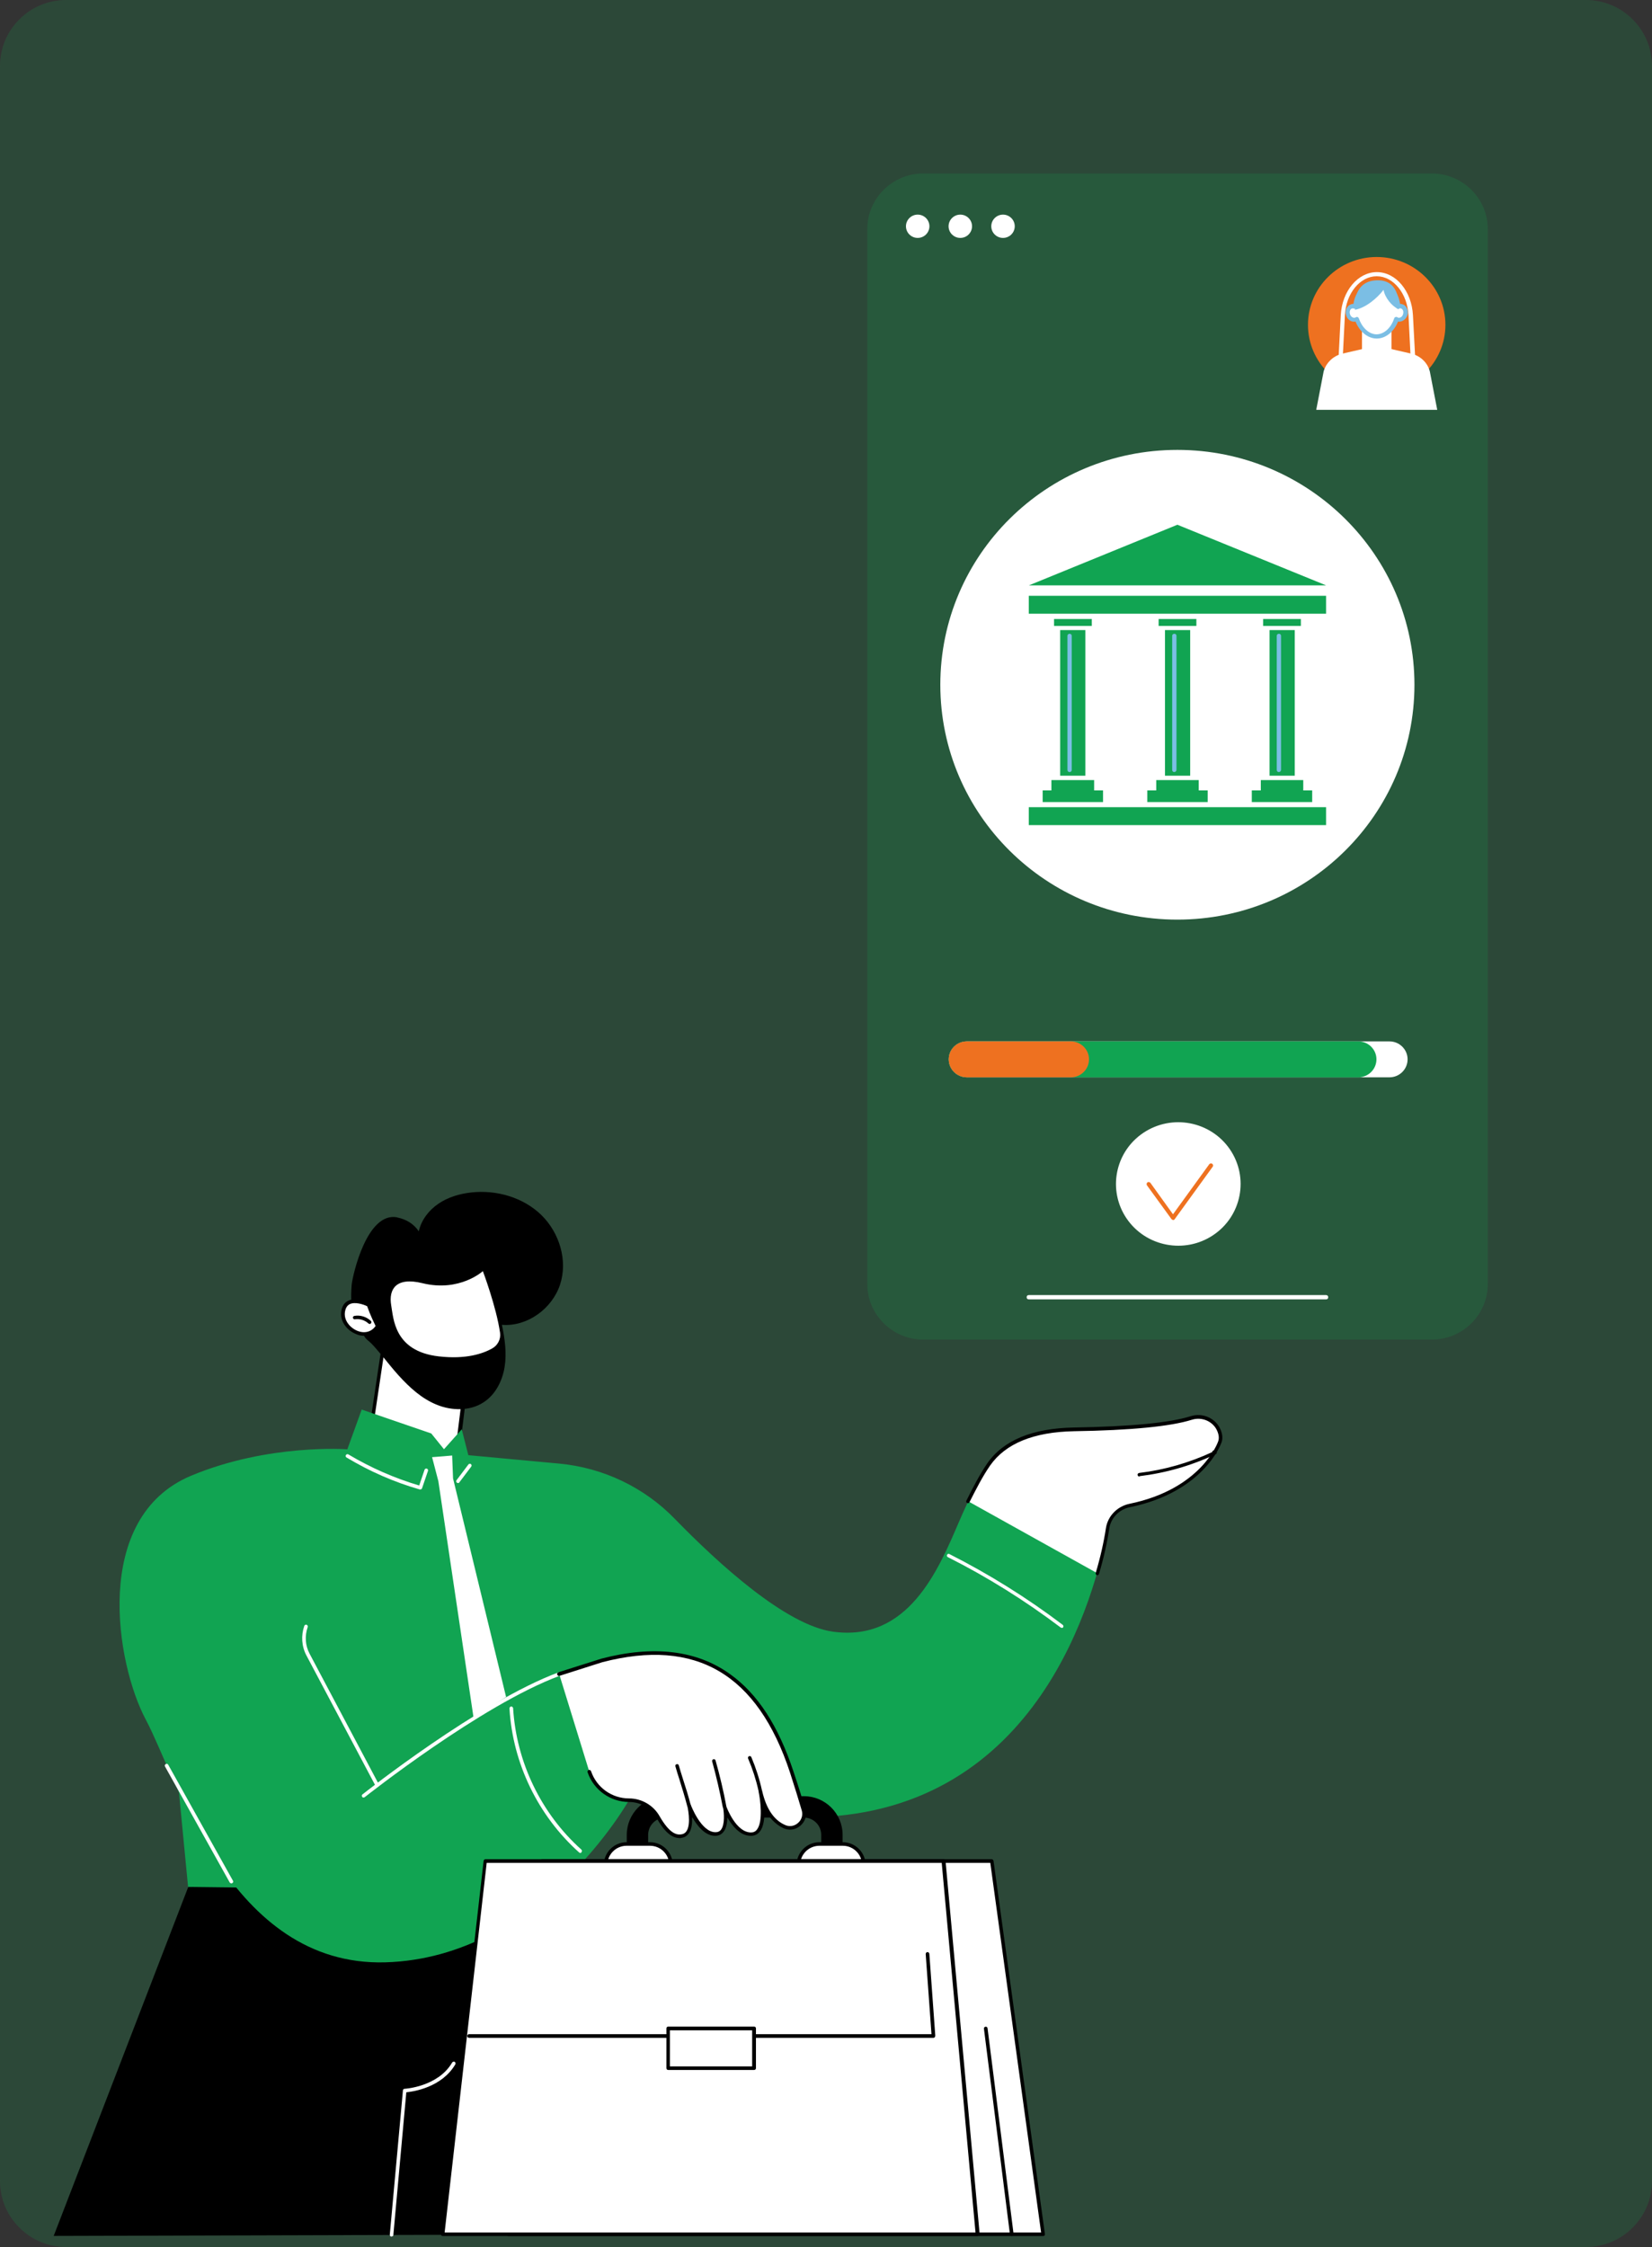 <svg width="200" height="272" viewBox="0 0 200 272" fill="none" xmlns="http://www.w3.org/2000/svg">
<rect x="0" y="0" width="200" height="272" fill="#333333" stroke="none"/>
<g clip-path="url(#clip0_4030_470)">
<path opacity="0.19" d="M192 0H8C3.582 0 0 3.582 0 8V264C0 268.418 3.582 272 8 272H192C196.418 272 200 268.418 200 264V8C200 3.582 196.418 0 192 0Z" fill="#11A452"/>
<path opacity="0.19" d="M111.79 162.16H173.33C177.08 162.16 180.12 159.14 180.12 155.43V27.73C180.12 24.02 177.07 21 173.33 21H111.79C108.04 21 105 24.02 105 27.73V155.43C105 159.14 108.05 162.16 111.79 162.16Z" fill="#11A452"/>
<path d="M166.67 47.53C171.26 47.53 174.99 43.85 174.99 39.32C174.99 34.79 171.26 31.11 166.67 31.11C162.08 31.11 158.35 34.79 158.35 39.32C158.35 43.85 162.07 47.53 166.67 47.53Z" fill="#EE7120"/>
<path d="M171.24 47.35H162.12C162.04 47.35 161.99 47.32 161.94 47.27C161.89 47.22 161.86 47.14 161.86 47.09L162.32 38.16C162.47 35.24 164.39 32.94 166.69 32.94C168.99 32.94 170.9 35.22 171.06 38.16L171.53 47.09C171.53 47.17 171.5 47.22 171.45 47.27C171.37 47.32 171.3 47.35 171.24 47.35ZM162.38 46.84H170.96L170.52 38.17C170.39 35.53 168.69 33.44 166.67 33.44C164.65 33.44 162.95 35.51 162.82 38.17L162.38 46.84Z" fill="white"/>
<path d="M170.81 42.8L166.68 41.85L162.55 42.8C161.44 43.06 160.56 43.87 160.25 44.95L159.35 49.61H174L173.1 44.95C172.82 43.88 171.94 43.06 170.83 42.8H170.81Z" fill="white"/>
<path d="M166.67 44.36C165.69 44.36 164.89 43.57 164.89 42.59V39.32H168.46V42.59C168.46 43.59 167.66 44.36 166.68 44.36H166.67Z" fill="white"/>
<path d="M169.67 37.07C169.54 37.04 169.41 37.04 169.28 37.1C169.18 35.49 168.07 34.39 166.7 34.39C165.33 34.39 164.22 35.49 164.12 37.1C163.99 37.05 163.86 37.05 163.73 37.07C163.34 37.17 163.14 37.61 163.24 38.04C163.34 38.47 163.76 38.78 164.14 38.68C164.19 38.65 164.27 38.63 164.32 38.6C164.71 39.8 165.64 40.72 166.72 40.72C167.8 40.72 168.71 39.8 169.12 38.6C169.17 38.63 169.22 38.65 169.3 38.68C169.69 38.78 170.07 38.5 170.2 38.04C170.25 37.6 170.02 37.14 169.66 37.07H169.67Z" fill="white"/>
<path d="M166.67 40.98C165.61 40.98 164.6 40.16 164.11 38.93C163.59 39.03 163.08 38.67 162.95 38.09C162.87 37.78 162.92 37.48 163.08 37.22C163.21 37.02 163.42 36.86 163.65 36.81C163.73 36.78 163.78 36.78 163.86 36.78C164.07 35.22 165.23 34.09 166.68 34.09C168.13 34.09 169.29 35.19 169.5 36.78C169.55 36.78 169.65 36.78 169.71 36.81C169.94 36.86 170.15 37.01 170.28 37.22C170.43 37.48 170.49 37.78 170.41 38.09C170.26 38.65 169.74 39.01 169.25 38.93C168.76 40.16 167.75 40.98 166.69 40.98H166.67ZM164.27 38.35C164.27 38.35 164.32 38.35 164.35 38.38C164.43 38.41 164.48 38.46 164.51 38.53C164.9 39.68 165.75 40.47 166.65 40.47C167.55 40.47 168.41 39.7 168.79 38.53C168.82 38.45 168.87 38.4 168.95 38.38C169.03 38.35 169.1 38.35 169.18 38.41C169.21 38.44 169.26 38.44 169.28 38.46C169.54 38.51 169.8 38.31 169.87 38C169.92 37.82 169.9 37.64 169.82 37.51C169.77 37.43 169.69 37.36 169.59 37.33C169.51 37.3 169.44 37.33 169.36 37.36C169.28 37.39 169.21 37.39 169.13 37.33C169.05 37.28 169.03 37.2 169 37.13C168.9 35.7 167.92 34.65 166.65 34.65C165.38 34.65 164.4 35.7 164.3 37.13C164.3 37.21 164.25 37.28 164.17 37.33C164.09 37.38 164.02 37.38 163.94 37.36C163.86 37.33 163.79 37.33 163.71 37.33C163.58 37.36 163.5 37.46 163.48 37.51C163.4 37.64 163.38 37.82 163.43 38C163.51 38.31 163.77 38.51 164.03 38.46C164.05 38.46 164.11 38.43 164.13 38.41C164.21 38.38 164.26 38.36 164.28 38.36L164.27 38.35Z" fill="#7BBEE4"/>
<path d="M164.04 37.5C165.33 37.27 166.7 36.12 167.5 35.09C167.66 36.01 168.48 37.06 169.33 37.44C169.33 37.44 169.74 33.81 166.67 33.93C163.6 34.03 164.04 37.49 164.04 37.49V37.5Z" fill="#7BBEE4"/>
<path d="M111.1 28.8C111.88 28.8 112.52 28.17 112.52 27.39C112.52 26.61 111.88 25.98 111.1 25.98C110.32 25.98 109.68 26.61 109.68 27.39C109.68 28.17 110.32 28.8 111.1 28.8Z" fill="white"/>
<path d="M116.26 28.8C117.04 28.8 117.68 28.17 117.68 27.39C117.68 26.61 117.04 25.98 116.26 25.98C115.48 25.98 114.84 26.61 114.84 27.39C114.84 28.17 115.48 28.8 116.26 28.8Z" fill="white"/>
<path d="M121.43 28.8C122.21 28.8 122.85 28.17 122.85 27.39C122.85 26.61 122.21 25.98 121.43 25.98C120.65 25.98 120.01 26.61 120.01 27.39C120.01 28.17 120.65 28.8 121.43 28.8Z" fill="white"/>
<path d="M142.54 111.32C158.39 111.32 171.24 98.59 171.24 82.89C171.24 67.19 158.39 54.46 142.54 54.46C126.69 54.46 113.84 67.19 113.84 82.89C113.84 98.59 126.69 111.32 142.54 111.32Z" fill="white"/>
<path d="M131.4 76.27H128.35V93.9H131.4V76.27Z" fill="#11A452"/>
<path d="M132.46 95.68V94.43H127.29V95.68H126.23V97.09H133.54V95.68H132.45H132.46Z" fill="#11A452"/>
<path d="M129.49 93.46C129.34 93.46 129.23 93.36 129.23 93.2V76.98C129.23 76.83 129.33 76.72 129.49 76.72C129.65 76.72 129.75 76.82 129.75 76.98V93.2C129.75 93.33 129.65 93.46 129.49 93.46Z" fill="#7BBEE4"/>
<path d="M132.18 74.93H127.61V75.77H132.18V74.93Z" fill="#11A452"/>
<path d="M144.09 76.27H141.04V93.9H144.09V76.27Z" fill="#11A452"/>
<path d="M145.12 95.68V94.43H139.98V95.68H138.9V97.09H146.21V95.68H145.13H145.12Z" fill="#11A452"/>
<path d="M142.17 93.46C142.02 93.46 141.91 93.36 141.91 93.2V76.98C141.91 76.83 142.01 76.72 142.17 76.72C142.33 76.72 142.43 76.82 142.43 76.98V93.2C142.43 93.33 142.3 93.46 142.17 93.46Z" fill="#7BBEE4"/>
<path d="M144.84 74.93H140.27V75.77H144.84V74.93Z" fill="#11A452"/>
<path d="M156.75 76.27H153.7V93.9H156.75V76.27Z" fill="#11A452"/>
<path d="M157.78 95.68V94.43H152.64V95.68H151.55V97.09H158.86V95.68H157.78Z" fill="#11A452"/>
<path d="M154.83 93.46C154.68 93.46 154.57 93.36 154.57 93.2V76.98C154.57 76.83 154.67 76.72 154.83 76.72C154.99 76.72 155.09 76.82 155.09 76.98V93.2C155.09 93.33 154.96 93.46 154.83 93.46Z" fill="#7BBEE4"/>
<path d="M157.49 74.93H152.92V75.77H157.49V74.93Z" fill="#11A452"/>
<path d="M160.54 72.12H124.55V74.29H160.54V72.12Z" fill="#11A452"/>
<path d="M160.54 97.71H124.55V99.88H160.54V97.71Z" fill="#11A452"/>
<path d="M142.54 63.52L124.56 70.86H160.55L142.54 63.52Z" fill="#11A452"/>
<path d="M160.54 157.29H124.55C124.4 157.29 124.29 157.19 124.29 157.03C124.29 156.87 124.39 156.77 124.55 156.77H160.54C160.69 156.77 160.8 156.87 160.8 157.03C160.8 157.19 160.7 157.29 160.54 157.29Z" fill="white"/>
<path d="M170.41 128.23C170.41 129.43 169.43 130.41 168.21 130.41H117.06C115.85 130.41 114.86 129.44 114.86 128.23C114.86 127.02 115.84 126.06 117.06 126.06H168.21C169.42 126.06 170.41 127.03 170.41 128.23Z" fill="white"/>
<path d="M166.64 128.23C166.64 129.43 165.66 130.41 164.44 130.41H117.06C115.85 130.41 114.86 129.44 114.86 128.23C114.86 127.02 115.84 126.06 117.06 126.06H164.44C165.65 126.06 166.64 127.03 166.64 128.23Z" fill="#11A452"/>
<path d="M131.84 128.23C131.84 129.43 130.86 130.41 129.64 130.41H117.06C115.85 130.41 114.86 129.44 114.86 128.23C114.86 127.02 115.84 126.06 117.06 126.06H129.64C130.85 126.06 131.84 127.03 131.84 128.23Z" fill="#EE7120"/>
<path d="M146.88 149.51C150.33 147.2 151.23 142.55 148.9 139.13C146.56 135.71 141.87 134.82 138.42 137.13C134.97 139.44 134.07 144.09 136.4 147.51C138.74 150.93 143.43 151.82 146.88 149.51Z" fill="white"/>
<path d="M142.04 147.68C141.96 147.68 141.88 147.63 141.83 147.58L138.86 143.49C138.78 143.39 138.81 143.21 138.91 143.13C139.01 143.05 139.19 143.08 139.27 143.18L142.01 146.99L146.4 140.93C146.48 140.83 146.63 140.78 146.76 140.88C146.86 140.96 146.91 141.11 146.81 141.24L142.21 147.59C142.18 147.64 142.11 147.69 142.03 147.69L142.04 147.68Z" fill="#EE7120"/>
<path d="M46.65 161.14L44.54 175.28L43.34 175.35C43.34 175.35 46.04 183.79 53.08 184.96C60.11 186.13 59.39 178.02 59.39 178.02L55.26 176.15L56.67 164.75L46.64 161.14H46.65Z" fill="white"/>
<path d="M55.29 176.37H55.27C55.16 176.35 55.07 176.24 55.07 176.13L56.46 164.91L46.85 161.45L44.78 175.33C44.76 175.44 44.65 175.53 44.54 175.5C44.43 175.48 44.34 175.37 44.37 175.26L46.48 161.12C46.48 161.05 46.52 160.99 46.59 160.97C46.66 160.93 46.72 160.93 46.79 160.95L56.82 164.56C56.91 164.6 56.97 164.69 56.97 164.8L55.56 176.2C55.49 176.29 55.39 176.37 55.3 176.37H55.29Z" fill="black"/>
<path d="M48.07 147.37C49.19 147.59 50.1 148.16 50.7 149.05C51 147.69 51.91 146.5 53.08 145.71C54.23 144.92 55.63 144.51 57.03 144.35C60.1 144 63.36 144.95 65.55 147.09C67.74 149.24 68.76 152.61 67.8 155.51C66.84 158.42 63.83 160.62 60.76 160.37C61.12 162.05 61.36 163.79 61.09 165.48C60.82 167.16 59.97 168.85 58.51 169.77C56.87 170.83 54.67 170.78 52.87 170.04C51.06 169.31 49.58 167.95 48.27 166.51C47.5 165.67 46.82 164.77 46.08 163.9C45.7 163.47 45.34 163 44.93 162.6C44.66 162.33 44.33 162.14 44.14 161.81C43.04 160.07 42.28 158.85 42.58 155.48C42.72 154.26 44.44 146.65 48.09 147.36L48.07 147.37Z" fill="black"/>
<path d="M58.45 153.85C58.45 153.85 60.09 158.19 60.54 161.34C60.65 162.1 60.26 162.86 59.57 163.24C58.46 163.86 56.4 164.57 53.12 164.19C47.7 163.57 47.64 159.58 47.36 158.01C47.03 156.06 47.94 154.54 51.14 155.33C55.65 156.44 58.46 153.87 58.46 153.87L58.45 153.85Z" fill="white"/>
<path d="M45.69 160.53C45.69 160.53 45.04 159.27 44.6 157.96C44.6 157.96 41.95 156.57 41.53 158.7C41.12 160.83 44.34 162.64 45.68 160.53H45.69Z" fill="white"/>
<path d="M44.07 161.68C44.72 161.68 45.42 161.4 45.9 160.64C45.94 160.57 45.94 160.49 45.9 160.42C45.9 160.4 45.25 159.16 44.81 157.88C44.79 157.84 44.74 157.77 44.7 157.75C44.63 157.71 43.16 156.97 42.16 157.45C41.72 157.67 41.44 158.06 41.33 158.65C41.09 159.95 42.03 161.06 43.09 161.48C43.39 161.63 43.74 161.7 44.07 161.7V161.68ZM45.47 160.51C44.97 161.23 44.14 161.45 43.27 161.1C42.4 160.75 41.57 159.82 41.77 158.75C41.86 158.29 42.05 158.01 42.36 157.86C42.99 157.56 44.01 157.9 44.45 158.12C44.82 159.19 45.32 160.19 45.47 160.51Z" fill="black"/>
<path d="M44.75 160.27C44.82 160.27 44.86 160.25 44.9 160.2C44.99 160.11 44.99 159.98 44.9 159.9C44.38 159.4 43.62 159.16 42.9 159.29C42.79 159.31 42.7 159.42 42.73 159.53C42.75 159.64 42.86 159.73 42.97 159.7C43.56 159.61 44.17 159.81 44.6 160.2C44.64 160.24 44.71 160.27 44.75 160.27Z" fill="black"/>
<path d="M66.25 270.48C66.77 258.6 68.77 226.81 68.79 226.61L22.79 228.42L6.5 270.66L66.25 270.49V270.48Z" fill="black"/>
<path d="M47.41 270.76C47.28 270.74 47.19 270.65 47.19 270.52L48.78 253.05C48.78 252.94 48.87 252.85 48.98 252.85C49.02 252.85 53.03 252.61 54.74 249.67C54.81 249.56 54.94 249.54 55.04 249.58C55.15 249.65 55.17 249.78 55.13 249.88C53.48 252.69 50.04 253.19 49.19 253.27L47.62 270.56C47.62 270.65 47.51 270.73 47.4 270.73L47.41 270.76Z" fill="white"/>
<path d="M20.86 208.64L22.77 228.41L39.63 228.61L20.86 208.64Z" fill="#11A452"/>
<path d="M147.57 173.15C147.05 171.84 145.57 171.24 144.24 171.65C141.65 172.45 136.8 172.91 130.04 173.04C121.38 173.19 118.51 178.59 116.06 184.31C113.6 190.03 109.95 198.8 100.81 197.51C95.11 196.7 87 189.31 81.69 183.85C77.97 180.02 73.01 177.67 67.71 177.17L56.7 176.15L55.9 173.02L53.75 175.43L52.21 173.52L43.79 170.63L42.05 175.44C42.05 175.44 32.5 174.72 23.13 178.64C11.08 183.69 14.02 201.39 17.67 208.2C21.32 215.01 27.85 238.08 46.66 237.54C65.47 237 76.15 217.9 76.15 217.9L98.79 219.97C125.78 219.17 132.61 193.11 134.09 184.98C134.33 183.61 135.39 182.5 136.77 182.22C145.69 180.37 147.67 174.61 147.67 174.61C147.87 174.2 147.8 173.68 147.58 173.17L147.57 173.15Z" fill="#11A452"/>
<path d="M132.87 190.46C133.41 188.57 133.85 186.72 134.11 185C134.33 183.61 135.42 182.52 136.79 182.24C145.71 180.39 147.69 174.63 147.69 174.63C147.89 174.15 147.82 173.63 147.62 173.13C147.1 171.83 145.62 171.22 144.29 171.63C141.7 172.44 136.85 172.89 130.09 173.02C125.2 173.11 121.69 174.5 119.76 177.28C118.89 178.54 118.09 180.09 117.26 181.76L132.88 190.46H132.87Z" fill="white"/>
<path d="M132.87 190.68H132.8C132.69 190.64 132.63 190.53 132.65 190.42C133.22 188.51 133.63 186.68 133.89 184.98C134.11 183.52 135.26 182.35 136.72 182.04C145.42 180.26 147.42 174.62 147.44 174.58C147.61 174.19 147.59 173.75 147.37 173.23C146.89 172.08 145.54 171.47 144.3 171.86C141.73 172.67 136.93 173.14 130.03 173.25C125.16 173.34 121.74 174.73 119.87 177.4C118.96 178.7 118.11 180.38 117.37 181.84C117.33 181.95 117.2 181.99 117.09 181.93C116.98 181.89 116.94 181.76 117 181.65C117.74 180.17 118.61 178.47 119.52 177.15C121.46 174.34 125 172.89 130.02 172.8C136.87 172.69 141.61 172.23 144.16 171.43C145.62 170.97 147.2 171.69 147.77 173.06C148.03 173.69 148.05 174.24 147.84 174.71C147.82 174.75 145.75 180.6 136.79 182.45C135.48 182.71 134.48 183.76 134.29 185.04C134.03 186.76 133.62 188.61 133.05 190.52C133.03 190.61 132.94 190.67 132.85 190.67L132.87 190.68Z" fill="black"/>
<path d="M50.89 180.3H50.82C47.71 179.41 44.73 178.1 41.95 176.43C41.84 176.36 41.82 176.23 41.88 176.13C41.95 176.02 42.08 176 42.18 176.06C44.88 177.67 47.75 178.93 50.75 179.82L51.4 177.91C51.44 177.8 51.55 177.74 51.68 177.78C51.79 177.82 51.85 177.93 51.81 178.06L51.09 180.17C51.05 180.26 50.96 180.3 50.87 180.3H50.89Z" fill="white"/>
<path d="M55.44 179.52C55.44 179.52 55.35 179.5 55.31 179.48C55.22 179.41 55.2 179.26 55.27 179.18L56.71 177.27C56.78 177.18 56.93 177.16 57.01 177.23C57.1 177.3 57.12 177.45 57.05 177.53L55.61 179.44C55.57 179.51 55.5 179.53 55.44 179.53V179.52Z" fill="white"/>
<path d="M137.94 178.74C137.83 178.74 137.74 178.65 137.72 178.54C137.7 178.43 137.79 178.32 137.92 178.3C140.99 177.93 143.94 177.08 146.75 175.78C146.75 175.76 146.75 175.74 146.77 175.71C146.81 175.6 146.94 175.54 147.05 175.58L147.18 175.62C147.27 175.64 147.31 175.73 147.31 175.82C147.31 175.91 147.27 175.99 147.18 176.02C144.27 177.41 141.16 178.3 137.96 178.69C137.96 178.73 137.94 178.73 137.94 178.73V178.74Z" fill="black"/>
<path d="M61.27 205.42L54.85 178.97L54.74 176.19L53.72 176.28L52.31 176.39L53.07 179.3L57.33 207.92L61.27 205.42Z" fill="white"/>
<path d="M45.61 216.19C45.52 216.19 45.46 216.15 45.41 216.08L37.1 200.4C36.51 199.29 36.43 197.99 36.84 196.81C36.88 196.7 37.01 196.64 37.12 196.68C37.23 196.72 37.29 196.85 37.25 196.96C36.88 198.03 36.95 199.2 37.49 200.2L45.8 215.88C45.87 215.99 45.82 216.12 45.71 216.18H45.6L45.61 216.19Z" fill="white"/>
<path d="M44.02 217.6C43.95 217.6 43.89 217.58 43.85 217.51C43.78 217.42 43.78 217.27 43.89 217.21C44.02 217.1 58.05 205.99 67.62 202.44C67.73 202.4 67.86 202.46 67.9 202.57C67.94 202.68 67.88 202.81 67.77 202.85C58.27 206.37 44.3 217.44 44.15 217.55C44.11 217.57 44.06 217.59 44.02 217.59V217.6Z" fill="white"/>
<path d="M28.01 227.98C27.92 227.98 27.86 227.94 27.81 227.87L19.98 213.84C19.91 213.73 19.96 213.6 20.07 213.54C20.18 213.47 20.31 213.52 20.37 213.63L28.2 227.66C28.27 227.77 28.22 227.9 28.11 227.96C28.09 227.98 28.04 227.98 28 227.98H28.01Z" fill="white"/>
<path d="M78.47 226.39V222.11C78.47 220.96 79.41 220.02 80.56 220.02H97.33C98.48 220.02 99.42 220.95 99.42 222.11V226.39H102.01V222.11C102.01 219.52 99.9 217.43 97.33 217.43H80.56C77.97 217.43 75.88 219.54 75.88 222.11V226.39H78.47Z" fill="black"/>
<path d="M78.69 228.3H75.86C74.47 228.3 73.32 227.15 73.32 225.76C73.32 224.37 74.47 223.22 75.86 223.22H78.69C80.08 223.22 81.23 224.37 81.23 225.76C81.23 227.15 80.08 228.3 78.69 228.3Z" fill="white"/>
<path d="M78.69 228.52H75.86C74.34 228.52 73.1 227.28 73.1 225.76C73.1 224.24 74.34 223 75.86 223H78.69C80.21 223 81.45 224.24 81.45 225.76C81.45 227.28 80.21 228.52 78.69 228.52ZM75.86 223.43C74.58 223.43 73.53 224.47 73.53 225.76C73.53 227.05 74.57 228.09 75.86 228.09H78.69C79.97 228.09 81.02 227.05 81.02 225.76C81.02 224.47 79.98 223.43 78.69 223.43H75.86Z" fill="black"/>
<path d="M102.03 228.3H99.2C97.81 228.3 96.66 227.15 96.66 225.76C96.66 224.37 97.81 223.22 99.2 223.22H102.03C103.42 223.22 104.57 224.37 104.57 225.76C104.57 227.15 103.42 228.3 102.03 228.3Z" fill="white"/>
<path d="M102.03 228.52H99.2C97.68 228.52 96.44 227.28 96.44 225.76C96.44 224.24 97.68 223 99.2 223H102.03C103.55 223 104.79 224.24 104.79 225.76C104.79 227.28 103.55 228.52 102.03 228.52ZM99.2 223.43C97.92 223.43 96.87 224.47 96.87 225.76C96.87 227.05 97.91 228.09 99.2 228.09H102.03C103.31 228.09 104.36 227.05 104.36 225.76C104.36 224.47 103.32 223.43 102.03 223.43H99.2Z" fill="black"/>
<path d="M126.3 270.45H61.53L65.66 225.3H120.06L126.3 270.45Z" fill="white"/>
<path d="M126.3 270.67H61.53C61.46 270.67 61.42 270.65 61.38 270.6C61.34 270.56 61.31 270.49 61.31 270.43L65.44 225.26C65.44 225.15 65.55 225.06 65.66 225.06H120.06C120.17 225.06 120.25 225.15 120.28 225.26L126.5 270.43C126.5 270.5 126.5 270.56 126.46 270.6C126.42 270.64 126.37 270.67 126.31 270.67H126.3ZM61.77 270.24H126.04L119.89 225.5H65.86L61.77 270.24Z" fill="black"/>
<path d="M122.49 270.67C122.38 270.67 122.3 270.58 122.27 270.47L119.12 245.57C119.1 245.46 119.19 245.35 119.32 245.33C119.43 245.31 119.54 245.4 119.56 245.53L122.71 270.43C122.73 270.54 122.65 270.65 122.51 270.67H122.49Z" fill="black"/>
<path d="M118.34 270.45H53.59L58.72 225.3H114.2L118.33 270.45H118.34Z" fill="white"/>
<path d="M118.34 270.67H53.59C53.52 270.67 53.46 270.65 53.44 270.6C53.4 270.56 53.37 270.49 53.4 270.43L58.55 225.26C58.57 225.15 58.66 225.06 58.77 225.06H114.25C114.36 225.06 114.44 225.15 114.47 225.26L118.6 270.43C118.6 270.5 118.58 270.56 118.53 270.6C118.44 270.64 118.4 270.67 118.34 270.67ZM53.83 270.24H118.1L114.01 225.5H58.92L53.83 270.24Z" fill="black"/>
<path d="M113.01 246.68H56.79C56.66 246.68 56.57 246.59 56.57 246.46C56.57 246.33 56.66 246.24 56.79 246.24H112.77L112.07 236.54C112.07 236.41 112.16 236.32 112.27 236.3C112.4 236.3 112.49 236.39 112.51 236.5L113.23 246.42C113.23 246.49 113.21 246.53 113.17 246.59C113.15 246.66 113.08 246.68 113.02 246.68H113.01Z" fill="black"/>
<path d="M91.28 245.55H80.88V250.36H91.28V245.55Z" fill="white"/>
<path d="M91.3 250.57H80.9C80.77 250.57 80.68 250.48 80.68 250.35V245.54C80.68 245.41 80.77 245.32 80.9 245.32H91.3C91.43 245.32 91.52 245.41 91.52 245.54V250.35C91.52 250.48 91.41 250.57 91.3 250.57ZM81.1 250.14H91.06V245.77H81.1V250.14Z" fill="black"/>
<path d="M67.69 202.64L72.89 200.99C86.42 197.45 92.7 204.9 95.88 214.5C96.47 216.26 96.97 217.85 97.29 219.07C97.68 220.48 96.25 221.7 94.92 221.09C93.81 220.57 92.66 219.37 92.07 216.83C92.07 216.83 93.18 222.01 90.92 222.01C88.92 222.01 87.77 218.81 87.77 218.81C87.77 218.81 88.38 222.01 86.62 222.01C84.68 222.01 83.4 218.53 83.4 218.53C83.4 218.53 84.25 222.01 82.51 222.27C81.6 222.4 80.73 221.86 79.64 219.94C78.92 218.68 77.6 217.92 76.16 217.92C73.99 217.92 72.05 216.53 71.35 214.48L67.7 202.65L67.69 202.64Z" fill="white"/>
<path d="M82.28 222.5C81.3 222.5 80.43 221.72 79.47 220.04C78.8 218.87 77.53 218.13 76.16 218.13C73.9 218.13 71.88 216.69 71.14 214.54C71.1 214.43 71.16 214.3 71.27 214.26C71.38 214.22 71.51 214.28 71.55 214.39C72.22 216.37 74.07 217.7 76.16 217.7C77.68 217.7 79.1 218.53 79.84 219.83C81.06 221.96 81.91 222.14 82.49 222.05C82.75 222.01 82.95 221.9 83.1 221.68C83.73 220.77 83.21 218.61 83.21 218.59C83.19 218.48 83.25 218.37 83.36 218.33C83.47 218.29 83.58 218.35 83.62 218.46C83.64 218.5 84.86 221.79 86.62 221.79C86.9 221.79 87.12 221.7 87.27 221.51C87.79 220.88 87.64 219.38 87.55 218.86C87.53 218.75 87.59 218.64 87.7 218.62C87.81 218.6 87.92 218.64 87.96 218.75C87.98 218.77 89.09 221.82 90.92 221.82C91.22 221.82 91.46 221.71 91.64 221.47C92.4 220.51 92.05 217.84 91.84 216.88C91.82 216.77 91.88 216.64 92.01 216.62C92.12 216.6 92.25 216.66 92.27 216.79C92.75 218.9 93.66 220.29 95.01 220.9C95.55 221.16 96.16 221.07 96.6 220.68C97.06 220.29 97.23 219.7 97.06 219.14C96.73 218.01 96.26 216.49 95.65 214.59C91.71 202.63 84.27 198.26 72.92 201.21L67.74 202.86C67.63 202.9 67.5 202.84 67.46 202.71C67.42 202.6 67.48 202.47 67.61 202.43L72.81 200.78C79.12 199.13 84.36 199.76 88.38 202.65C91.73 205.04 94.23 208.91 96.06 214.44C96.69 216.33 97.17 217.88 97.5 219.01C97.72 219.75 97.48 220.51 96.89 221.01C96.3 221.51 95.52 221.62 94.82 221.29C93.86 220.83 93.1 220.03 92.54 218.9C92.58 219.94 92.5 221.1 91.97 221.73C91.71 222.06 91.34 222.23 90.9 222.23C89.57 222.23 88.62 220.97 88.05 219.99C88.05 220.62 87.94 221.34 87.57 221.77C87.33 222.07 86.98 222.23 86.59 222.23C85.33 222.23 84.37 220.97 83.78 219.92C83.82 220.62 83.76 221.4 83.41 221.9C83.19 222.23 82.89 222.42 82.52 222.47C82.43 222.51 82.35 222.51 82.26 222.51L82.28 222.5Z" fill="black"/>
<path d="M92.05 216.95C91.94 216.95 91.85 216.88 91.83 216.78C91.53 215.43 91.11 214.13 90.57 212.87C90.53 212.76 90.57 212.63 90.68 212.59C90.79 212.55 90.92 212.59 90.96 212.7C91.5 213.98 91.94 215.33 92.24 216.7C92.26 216.81 92.2 216.94 92.07 216.96C92.09 216.96 92.07 216.96 92.05 216.96V216.95Z" fill="black"/>
<path d="M87.72 218.91C87.61 218.91 87.52 218.84 87.5 218.74C87.15 216.89 86.72 215.04 86.22 213.22C86.18 213.11 86.26 212.98 86.37 212.96C86.48 212.92 86.61 213 86.63 213.11C87.15 214.94 87.59 216.81 87.94 218.68C87.96 218.79 87.87 218.92 87.77 218.94C87.75 218.92 87.73 218.92 87.73 218.92L87.72 218.91Z" fill="black"/>
<path d="M83.41 218.76C83.32 218.76 83.21 218.69 83.19 218.59C82.93 217.57 82.58 216.46 82.25 215.39C82.08 214.85 81.9 214.32 81.77 213.82C81.73 213.71 81.79 213.58 81.92 213.56C82.03 213.52 82.16 213.58 82.18 213.71C82.33 214.21 82.48 214.73 82.66 215.28C83.01 216.35 83.36 217.48 83.62 218.5C83.64 218.61 83.58 218.74 83.47 218.76C83.45 218.74 83.43 218.76 83.4 218.76H83.41Z" fill="black"/>
<path d="M70.25 224.3C70.25 224.3 70.14 224.28 70.1 224.23C65.14 219.79 62.07 213.46 61.68 206.81C61.68 206.68 61.77 206.59 61.88 206.57C62.01 206.57 62.1 206.66 62.12 206.77C62.51 213.29 65.51 219.54 70.38 223.89C70.47 223.98 70.47 224.11 70.4 224.19C70.38 224.28 70.31 224.3 70.25 224.3Z" fill="white"/>
<path d="M128.54 197.05C128.54 197.05 128.45 197.03 128.41 197.01C124.12 193.77 119.54 190.9 114.75 188.49C114.64 188.45 114.6 188.29 114.66 188.21C114.7 188.1 114.86 188.06 114.94 188.12C119.75 190.56 124.36 193.43 128.66 196.69C128.75 196.76 128.77 196.91 128.7 197C128.66 197.04 128.59 197.07 128.53 197.07L128.54 197.05Z" fill="white"/>
</g>
<defs>
<clipPath id="clip0_4030_470">
<rect width="200" height="272" fill="white"/>
</clipPath>
</defs>
</svg>

